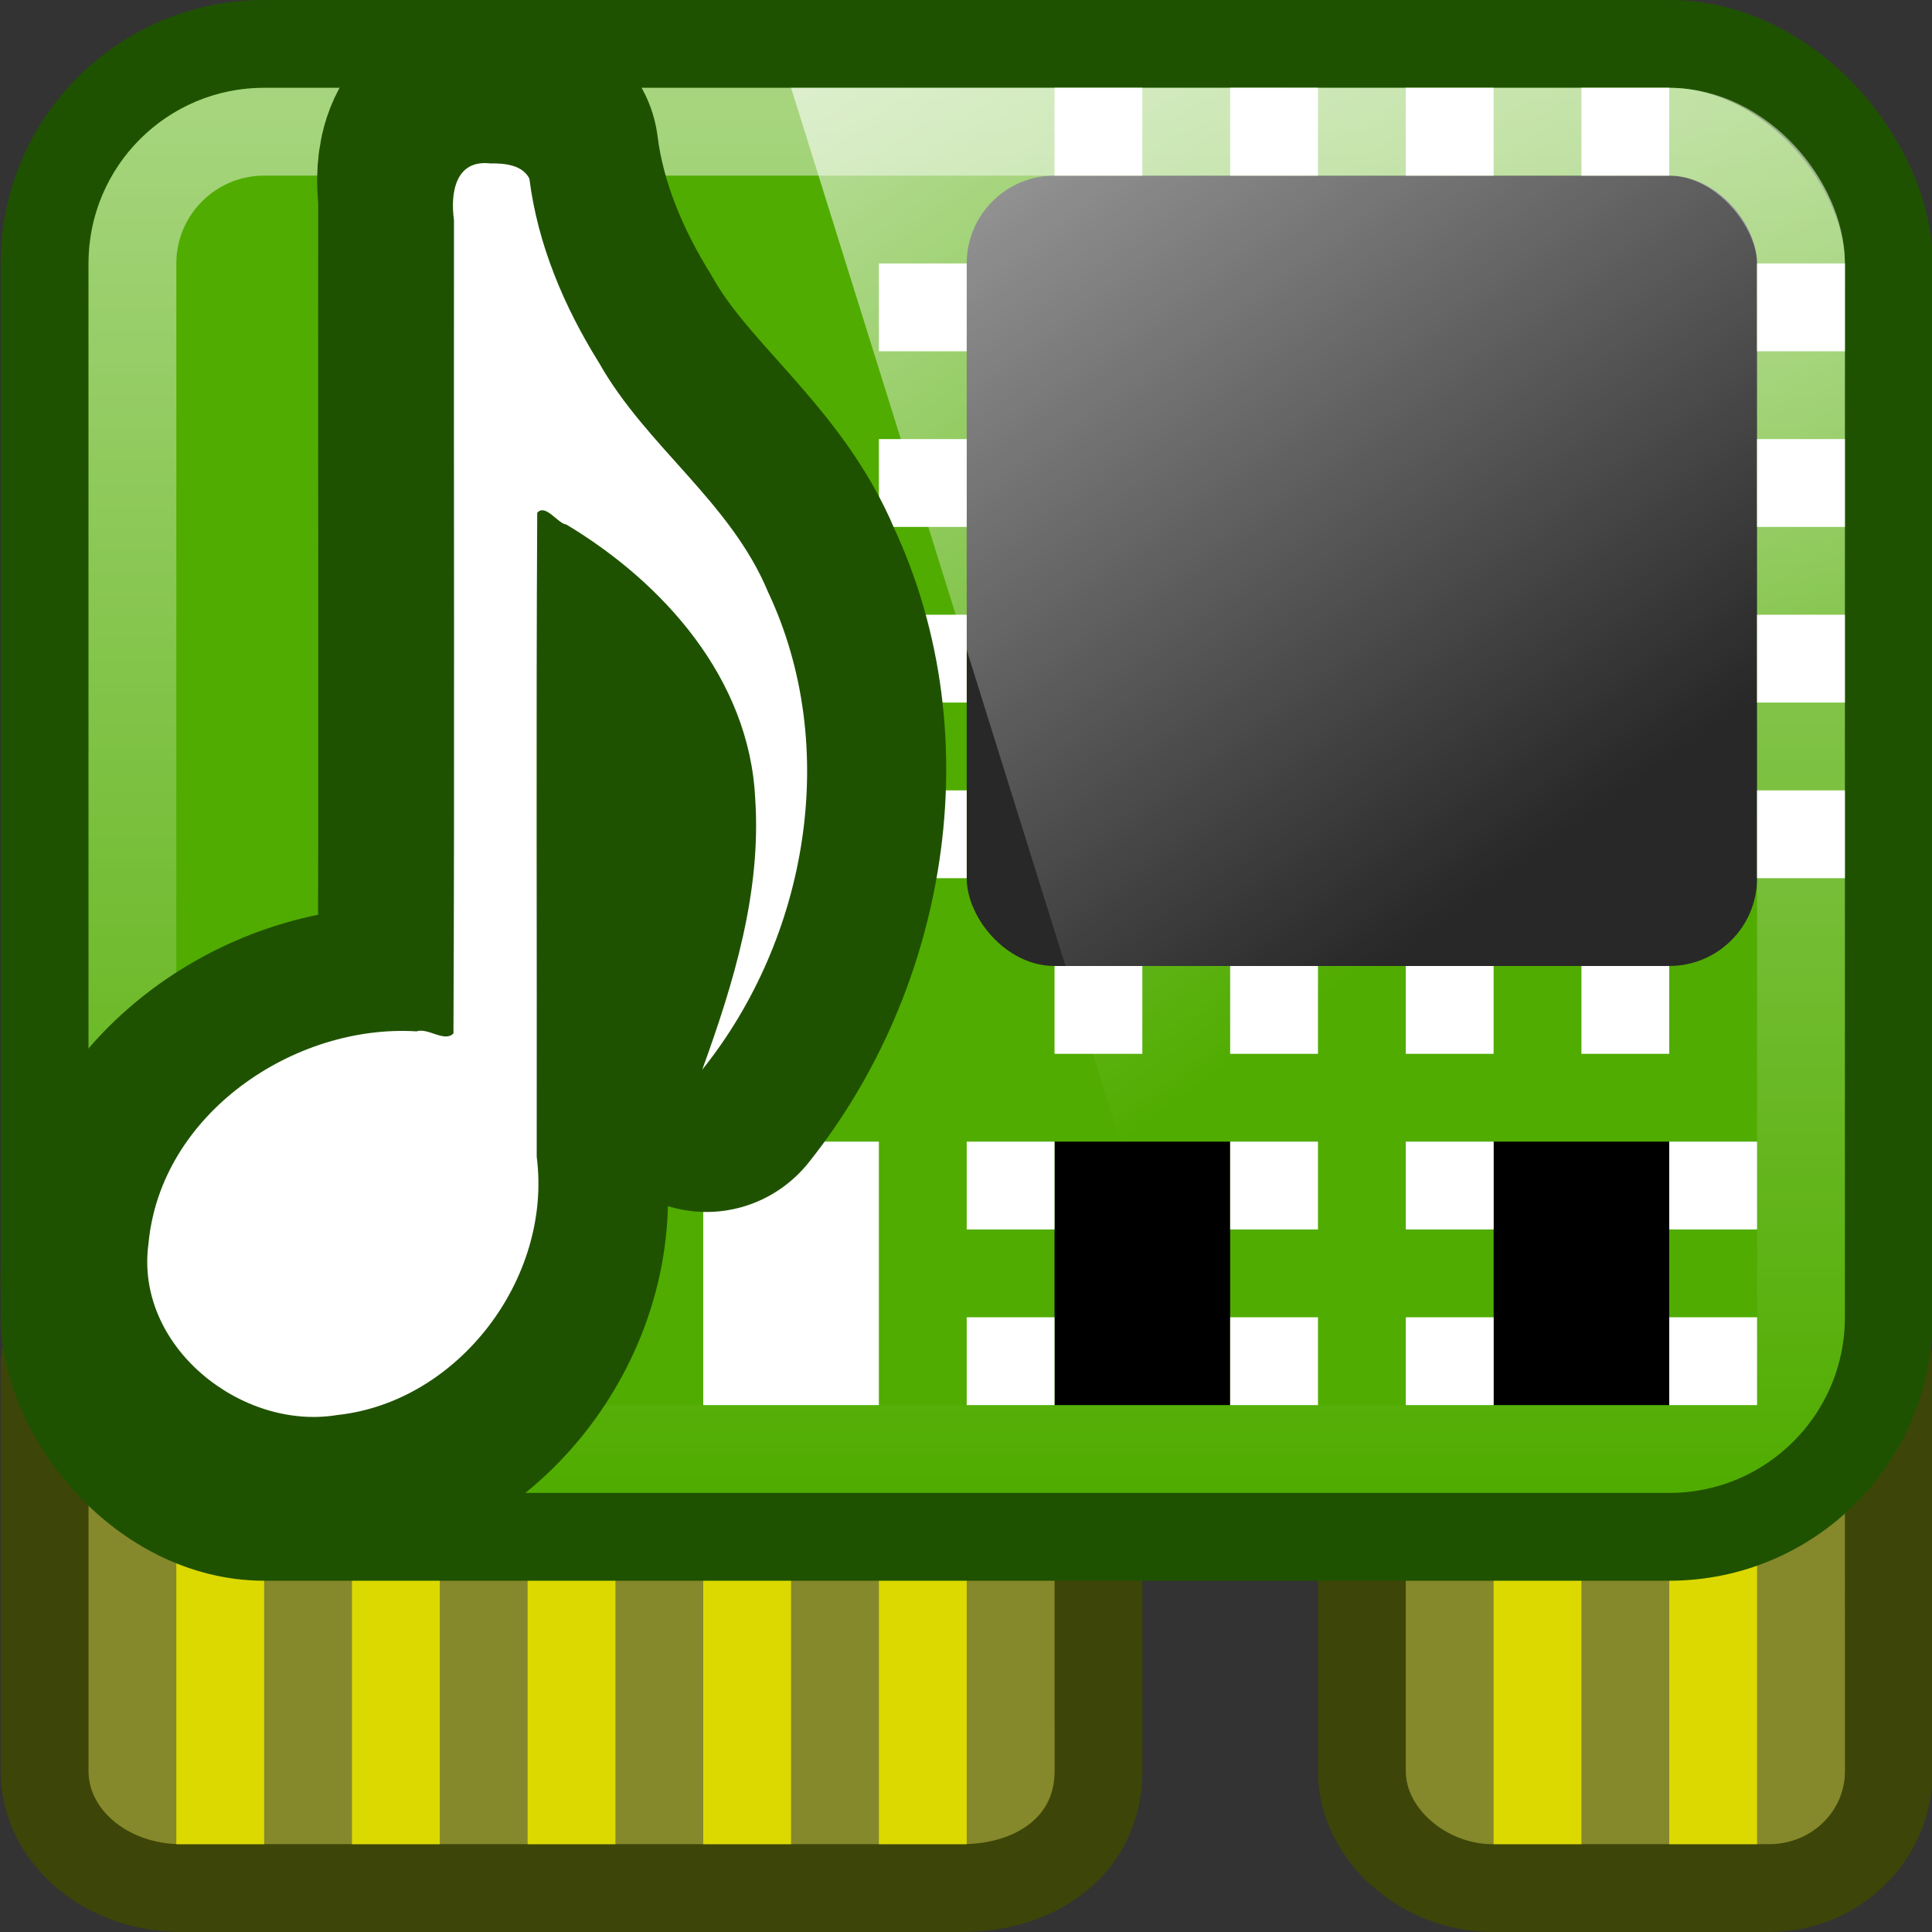 <?xml version="1.0" encoding="UTF-8" standalone="no"?>
<!-- Created with Inkscape (http://www.inkscape.org/) -->

<svg xmlns:dc="http://purl.org/dc/elements/1.1/" xmlns:cc="http://creativecommons.org/ns#" xmlns:rdf="http://www.w3.org/1999/02/22-rdf-syntax-ns#" xmlns:svg="http://www.w3.org/2000/svg" xmlns="http://www.w3.org/2000/svg" xmlns:xlink="http://www.w3.org/1999/xlink" xmlns:sodipodi="http://sodipodi.sourceforge.net/DTD/sodipodi-0.dtd" xmlns:inkscape="http://www.inkscape.org/namespaces/inkscape" width="22" height="22" id="svg3437" version="1.1" inkscape:version="0.48.4 r9939" sodipodi:docname="audio-card22.svg">
  <rect width="100%" height="100%" fill="#333333" stroke="none"/>
  <defs id="defs3439">
    <linearGradient id="linearGradient4695">
      <stop style="stop-color:white;stop-opacity:0.5;" offset="0" id="stop4697" />
      <stop style="stop-color:white;stop-opacity:0;" offset="1" id="stop4699" />
    </linearGradient>
    <linearGradient inkscape:collect="always" xlink:href="#linearGradient4594-3" id="linearGradient5698" gradientUnits="userSpaceOnUse" gradientTransform="matrix(0.516,0,0,0.493,-0.131,1028.403)" x1="8.211" y1="-5.714" x2="31.743" y2="25.487" />
    <linearGradient gradientUnits="userSpaceOnUse" id="linearGradient4594-3" x1="8.211" x2="31.743" y1="-5.714" y2="25.487">
      <stop offset="0" stop-color="#fff" id="stop37-5-1-3" />
      <stop offset="1" stop-color="#fff" stop-opacity="0" id="stop39-0" />
    </linearGradient>
    <linearGradient inkscape:collect="always" xlink:href="#linearGradient4695" id="linearGradient4701" x1="12" y1="1030.362" x2="12" y2="1046.362" gradientUnits="userSpaceOnUse" gradientTransform="translate(-0.992,1)" />
    <radialGradient gradientUnits="userSpaceOnUse" gradientTransform="matrix(1,0,0,1.5,-5,-12.75)" r="1" fy="29.5" fx="26" cy="29.5" cx="26" id="radialGradient4328" xlink:href="#linearGradient4322" inkscape:collect="always" />
    <linearGradient y2="44" x2="20" y1="36" x1="20" gradientTransform="matrix(0.667,0,0,1,1.333,0)" gradientUnits="userSpaceOnUse" id="linearGradient4134" xlink:href="#linearGradient3923" inkscape:collect="always" />
    <linearGradient y2="44" x2="20" y1="36" x1="20" gradientTransform="matrix(0.667,0,0,1,3.333,0)" gradientUnits="userSpaceOnUse" id="linearGradient4026" xlink:href="#linearGradient3923" inkscape:collect="always" />
    <linearGradient y2="36" x2="10" y1="43" x1="10" gradientTransform="matrix(-1,0,0,1,48,0)" gradientUnits="userSpaceOnUse" id="linearGradient3872" xlink:href="#linearGradient3892" inkscape:collect="always" />
    <linearGradient y2="44" x2="-9" y1="36" x1="-9" gradientTransform="scale(-1,1)" gradientUnits="userSpaceOnUse" id="linearGradient3870" xlink:href="#linearGradient3886" inkscape:collect="always" />
    <linearGradient y2="3" x2="10" y1="43" x1="10" gradientTransform="matrix(-1,0,0,1,48,0)" gradientUnits="userSpaceOnUse" id="linearGradient3865" xlink:href="#linearGradient3791" inkscape:collect="always" />
    <linearGradient gradientTransform="scale(-1,1)" y2="44" x2="-9" y1="4" x1="-9" gradientUnits="userSpaceOnUse" id="linearGradient3863" xlink:href="#linearGradient3783" inkscape:collect="always" />
    <linearGradient y2="25.487" x2="31.743" y1="-5.714" x1="8.211" gradientTransform="matrix(0.988,0,0,0.986,3.483,-1.918)" gradientUnits="userSpaceOnUse" id="linearGradient3952" xlink:href="#linearGradient4594-3-2" inkscape:collect="always" />
    <radialGradient r="117.143" fy="486.648" fx="605.714" cy="486.648" cx="605.714" gradientTransform="matrix(-0.062,0,0,0.029,46.532,28.953)" gradientUnits="userSpaceOnUse" id="radialGradient3583" xlink:href="#linearGradient5060-29" inkscape:collect="always" />
    <linearGradient y2="609.505" x2="302.857" y1="366.648" x1="302.857" gradientTransform="matrix(0.062,0,0,0.029,1.624,28.953)" gradientUnits="userSpaceOnUse" id="linearGradient3581" xlink:href="#linearGradient5048-8" inkscape:collect="always" />
    <radialGradient r="117.143" fy="486.648" fx="605.714" cy="486.648" cx="605.714" gradientTransform="matrix(0.062,0,0,0.029,1.637,28.953)" gradientUnits="userSpaceOnUse" id="radialGradient3579" xlink:href="#linearGradient5060-29" inkscape:collect="always" />
    <linearGradient y2="23.579" x2="13.84" y1="3.293" x1="13.84" gradientTransform="matrix(0.999,0,0,1.035,-0.829,0.591)" gradientUnits="userSpaceOnUse" id="linearGradient3425" xlink:href="#linearGradient4050-7" inkscape:collect="always" />
    <linearGradient gradientUnits="userSpaceOnUse" id="linearGradient4594-3-2" x1="8.211" x2="31.743" y1="-5.714" y2="25.487">
      <stop offset="0" stop-color="#fff" id="stop37-5-1-3-9" />
      <stop offset="1" stop-color="#fff" stop-opacity="0" id="stop39-0-8" />
    </linearGradient>
    <linearGradient id="linearGradient4050-7">
      <stop style="stop-color:white;stop-opacity:0.502;" offset="0" id="stop4052-6" />
      <stop style="stop-color:#ffffff;stop-opacity:0;" offset="1" id="stop4054-0" />
    </linearGradient>
    <linearGradient id="linearGradient5060-29">
      <stop id="stop5062-9" style="stop-color:#000000;stop-opacity:1" offset="0" />
      <stop id="stop5064-08" style="stop-color:#000000;stop-opacity:0" offset="1" />
    </linearGradient>
    <linearGradient id="linearGradient5048-8">
      <stop id="stop5050-4" style="stop-color:#000000;stop-opacity:0" offset="0" />
      <stop id="stop5056-7" style="stop-color:#000000;stop-opacity:1" offset="0.5" />
      <stop id="stop5052-0-1" style="stop-color:#000000;stop-opacity:0" offset="1" />
    </linearGradient>
    <linearGradient id="linearGradient3783">
      <stop style="stop-color:#50891f;stop-opacity:1;" offset="0" id="stop3858" />
      <stop id="stop3787" offset="1" style="stop-color:#a4cc55;stop-opacity:1;" />
    </linearGradient>
    <linearGradient id="linearGradient3791">
      <stop id="stop3793" offset="0" style="stop-color:#1f5200;stop-opacity:1" />
      <stop id="stop3795" offset="1" style="stop-color:#1f5200;stop-opacity:1" />
    </linearGradient>
    <linearGradient id="linearGradient3886">
      <stop id="stop3888" offset="0" style="stop-color:#999c31;stop-opacity:1;" />
      <stop style="stop-color:#c3c66a;stop-opacity:1;" offset="1" id="stop3890" />
    </linearGradient>
    <linearGradient id="linearGradient3892">
      <stop style="stop-color:#3e4508;stop-opacity:0.862" offset="0" id="stop3894" />
      <stop style="stop-color:#3a4100;stop-opacity:1" offset="1" id="stop3896" />
    </linearGradient>
    <linearGradient id="linearGradient3923">
      <stop id="stop3925" offset="0" style="stop-color:#edf112;stop-opacity:1;" />
      <stop id="stop3927" offset="1" style="stop-color:#ecef26;stop-opacity:0;" />
    </linearGradient>
    <linearGradient id="linearGradient4322">
      <stop id="stop4324" offset="0" style="stop-color:gray;stop-opacity:1;" />
      <stop id="stop4326" offset="1" style="stop-color:white;stop-opacity:1;" />
    </linearGradient>
    <linearGradient inkscape:collect="always" xlink:href="#linearGradient3886" id="linearGradient3303" gradientUnits="userSpaceOnUse" gradientTransform="scale(-1,1)" x1="-9" y1="36" x2="-9" y2="44" />
    <linearGradient inkscape:collect="always" xlink:href="#linearGradient3892" id="linearGradient3305" gradientUnits="userSpaceOnUse" gradientTransform="matrix(-1,0,0,1,48,0)" x1="10" y1="43" x2="10" y2="36" />
    <linearGradient inkscape:collect="always" xlink:href="#linearGradient4594-3-2" id="linearGradient3309" gradientUnits="userSpaceOnUse" gradientTransform="matrix(0.988,0,0,0.986,33.358,1024.444)" x1="8.211" y1="-5.714" x2="31.743" y2="25.487" />
    <linearGradient inkscape:collect="always" xlink:href="#linearGradient4050-7" id="linearGradient3328" gradientUnits="userSpaceOnUse" gradientTransform="matrix(0.999,0,0,1.035,29.046,1026.953)" x1="13.84" y1="3.293" x2="13.84" y2="23.579" />
    <radialGradient inkscape:collect="always" xlink:href="#linearGradient4322" id="radialGradient3343" gradientUnits="userSpaceOnUse" gradientTransform="matrix(1,0,0,1.5,24.875,1013.612)" cx="26" cy="29.5" fx="26" fy="29.5" r="1" />
    <linearGradient inkscape:collect="always" xlink:href="#linearGradient3783" id="linearGradient3399" gradientUnits="userSpaceOnUse" gradientTransform="matrix(-1,0,0,1,29.875,1026.362)" x1="-9" y1="4" x2="-9" y2="44" />
    <linearGradient inkscape:collect="always" xlink:href="#linearGradient3791" id="linearGradient3401" gradientUnits="userSpaceOnUse" gradientTransform="matrix(-1,0,0,1,77.875,1026.362)" x1="10" y1="43" x2="10" y2="3" />
    <linearGradient inkscape:collect="always" xlink:href="#linearGradient3923" id="linearGradient3404" gradientUnits="userSpaceOnUse" gradientTransform="matrix(0.667,0,0,1,33.208,1026.362)" x1="20" y1="36" x2="20" y2="44" />
    <linearGradient inkscape:collect="always" xlink:href="#linearGradient3886" id="linearGradient3407" gradientUnits="userSpaceOnUse" gradientTransform="matrix(-1,0,0,1,29.875,1026.362)" x1="-9" y1="36" x2="-9" y2="44" />
    <linearGradient inkscape:collect="always" xlink:href="#linearGradient3892" id="linearGradient3409" gradientUnits="userSpaceOnUse" gradientTransform="matrix(-1,0,0,1,77.875,1026.362)" x1="10" y1="43" x2="10" y2="36" />
    <linearGradient inkscape:collect="always" xlink:href="#linearGradient3923" id="linearGradient3412" gradientUnits="userSpaceOnUse" gradientTransform="matrix(0.667,0,0,1,31.208,1026.362)" x1="20" y1="36" x2="20" y2="44" />
    <linearGradient inkscape:collect="always" xlink:href="#linearGradient3886" id="linearGradient3415" gradientUnits="userSpaceOnUse" gradientTransform="matrix(-1,0,0,1,29.875,1026.362)" x1="-9" y1="36" x2="-9" y2="44" />
    <linearGradient inkscape:collect="always" xlink:href="#linearGradient3892" id="linearGradient3417" gradientUnits="userSpaceOnUse" gradientTransform="matrix(-1,0,0,1,77.875,1026.362)" x1="10" y1="43" x2="10" y2="36" />
  </defs>
  <sodipodi:namedview id="base" pagecolor="#ffffff" bordercolor="#666666" borderopacity="1.0" inkscape:pageopacity="0.0" inkscape:pageshadow="2" inkscape:zoom="11.313708" inkscape:cx="26.14108" inkscape:cy="11.146133" inkscape:document-units="px" inkscape:current-layer="capa1" showgrid="true" inkscape:window-width="1280" inkscape:window-height="949" inkscape:window-x="0" inkscape:window-y="0" inkscape:window-maximized="1" inkscape:snap-bbox="true">
    <inkscape:grid type="xygrid" id="grid3445" empspacing="5" visible="true" enabled="true" snapvisiblegridlinesonly="true" />
  </sodipodi:namedview>
  <g inkscape:label="Capa 1" inkscape:groupmode="layer" id="capa1" transform="translate(0,-1030.362)">
    <path style="color:black;fill:#85882b;fill-opacity:1;fill-rule:nonzero;stroke:#3e4508;stroke-width:1;stroke-linecap:round;stroke-linejoin:round;stroke-miterlimit:4;stroke-opacity:1;stroke-dasharray:none;stroke-dashoffset:0;marker:none;visibility:visible;display:inline;overflow:visible;enable-background:accumulate" d="m 12.508,1045.862 -12,0 0,4.667 c 0,0.739 0.693,1.333 1.556,1.333 l 8.889,0 c 0.862,0 1.556,-0.5 1.556,-1.333 z" id="path3868" inkscape:connector-curvature="0" sodipodi:nodetypes="ccssssc" />
    <path sodipodi:nodetypes="ccssssc" inkscape:connector-curvature="0" id="path4001" d="m 21.508,1045.862 -6,0 0,4.667 c 0,0.739 0.726,1.333 1.482,1.333 l 3.155,0 c 0.756,0 1.364,-0.594 1.364,-1.333 z" style="color:black;fill:#85882b;fill-opacity:1;fill-rule:nonzero;stroke:#3e4508;stroke-width:1;stroke-linecap:round;stroke-linejoin:round;stroke-miterlimit:4;stroke-opacity:1;stroke-dasharray:none;stroke-dashoffset:0;marker:none;visibility:visible;display:inline;overflow:visible;enable-background:accumulate" />
    <path style="color:black;fill:#dcd900;fill-opacity:1;fill-rule:nonzero;stroke:none;stroke-width:1;marker:none;visibility:visible;display:inline;overflow:visible;enable-background:accumulate" d="m 17.008,1047.362 0,4 1,0 0,-4 -1,0 z m 2,0 0,4 1,0 0,-4 -1,0 z" id="path4626" inkscape:connector-curvature="0" />
    <path style="color:black;fill:#dcd900;fill-opacity:1;fill-rule:nonzero;stroke:none;stroke-width:1;marker:none;visibility:visible;display:inline;overflow:visible;enable-background:accumulate" d="m 2.008,1047.362 0,4 1,0 0,-4 -1,0 z m 2,0 0,4 1,0 0,-4 -1,0 z m 2,0 0,4 1,0 0,-4 -1,0 z m 2,0 0,4 1,0 0,-4 -1,0 z m 2,0 0,4 1,0 0,-4 -1,0 z" id="path4640" inkscape:connector-curvature="0" />
    <rect ry="2.5" y="1030.862" x="0.508" height="17" width="21" id="rect4644" style="color:black;fill:#50ac00;fill-opacity:1;fill-rule:nonzero;stroke:#1f5200;stroke-width:1;stroke-linecap:round;stroke-linejoin:round;stroke-miterlimit:4;stroke-opacity:1;stroke-dasharray:none;stroke-dashoffset:0;marker:none;visibility:visible;display:inline;overflow:visible;enable-background:accumulate" rx="2.5" />
    <rect style="color:black;fill:#282828;fill-opacity:1;fill-rule:nonzero;stroke:none;stroke-width:1;marker:none;visibility:visible;display:inline;overflow:visible;enable-background:accumulate" id="rect4030" width="9" height="9" x="11.008" y="1032.362" ry="1" rx="1" />
    <path style="color:black;fill:white;fill-opacity:1;fill-rule:nonzero;stroke:none;stroke-width:1;marker:none;visibility:visible;display:inline;overflow:visible;enable-background:accumulate" d="m 20.008,1033.362 0,1 1,0 0,-1 -1,0 z m 0,2 0,1 1,0 0,-1 -1,0 z m 0,2 0,1 1,0 0,-1 -1,0 z m 0,2 0,1 1,0 0,-1 -1,0 z" id="rect4034" inkscape:connector-curvature="0" />
    <g id="g4617" transform="translate(-0.992,1)">
      <rect style="color:black;fill:black;fill-opacity:1;fill-rule:nonzero;stroke:none;stroke-width:1;marker:none;visibility:visible;display:inline;overflow:visible;enable-background:accumulate" id="rect4660" width="2" height="3" x="13" y="1042.362" />
      <path inkscape:connector-curvature="0" id="path4452" d="m 12,1042.362 0,1 1,0 0,-1 -1,0 z" style="color:black;fill:white;fill-opacity:1;fill-rule:nonzero;stroke:none;stroke-width:1;marker:none;visibility:visible;display:inline;overflow:visible;enable-background:accumulate" />
      <path style="color:black;fill:white;fill-opacity:1;fill-rule:nonzero;stroke:none;stroke-width:1;marker:none;visibility:visible;display:inline;overflow:visible;enable-background:accumulate" d="m 12,1044.362 0,1 1,0 0,-1 -1,0 z" id="path4456" inkscape:connector-curvature="0" />
      <path style="color:black;fill:white;fill-opacity:1;fill-rule:nonzero;stroke:none;stroke-width:1;marker:none;visibility:visible;display:inline;overflow:visible;enable-background:accumulate" d="m 15,1042.362 0,1 1,0 0,-1 -1,0 z" id="path4458" inkscape:connector-curvature="0" />
      <path inkscape:connector-curvature="0" id="path4460" d="m 15,1044.362 0,1 1,0 0,-1 -1,0 z" style="color:black;fill:white;fill-opacity:1;fill-rule:nonzero;stroke:none;stroke-width:1;marker:none;visibility:visible;display:inline;overflow:visible;enable-background:accumulate" />
    </g>
    <g transform="translate(5.008,1)" id="g4541">
      <rect y="1042.362" x="12" height="3" width="2" id="rect4543" style="color:black;fill:black;fill-opacity:1;fill-rule:nonzero;stroke:none;stroke-width:1;marker:none;visibility:visible;display:inline;overflow:visible;enable-background:accumulate" />
      <path style="color:black;fill:white;fill-opacity:1;fill-rule:nonzero;stroke:none;stroke-width:1;marker:none;visibility:visible;display:inline;overflow:visible;enable-background:accumulate" d="m 11,1042.362 0,1 1,0 0,-1 -1,0 z" id="path4545" inkscape:connector-curvature="0" />
      <path inkscape:connector-curvature="0" id="path4547" d="m 11,1044.362 0,1 1,0 0,-1 -1,0 z" style="color:black;fill:white;fill-opacity:1;fill-rule:nonzero;stroke:none;stroke-width:1;marker:none;visibility:visible;display:inline;overflow:visible;enable-background:accumulate" />
      <path inkscape:connector-curvature="0" id="path4549" d="m 14,1042.362 0,1 1,0 0,-1 -1,0 z" style="color:black;fill:white;fill-opacity:1;fill-rule:nonzero;stroke:none;stroke-width:1;marker:none;visibility:visible;display:inline;overflow:visible;enable-background:accumulate" />
      <path style="color:black;fill:white;fill-opacity:1;fill-rule:nonzero;stroke:none;stroke-width:1;marker:none;visibility:visible;display:inline;overflow:visible;enable-background:accumulate" d="m 14,1044.362 0,1 1,0 0,-1 -1,0 z" id="path4551" inkscape:connector-curvature="0" />
    </g>
    <path style="color:black;fill:white;fill-opacity:1;fill-rule:nonzero;stroke:none;stroke-width:1;marker:none;visibility:visible;display:inline;overflow:visible;enable-background:accumulate" d="m 10.008,1033.362 0,1 1,0 0,-1 -1,0 z m 0,2 0,1 1,0 0,-1 -1,0 z m 0,2 0,1 1,0 0,-1 -1,0 z m 0,2 0,1 1,0 0,-1 -1,0 z" id="rect4559" inkscape:connector-curvature="0" />
    <path style="color:black;fill:white;fill-opacity:1;fill-rule:nonzero;stroke:none;stroke-width:1;marker:none;visibility:visible;display:inline;overflow:visible;enable-background:accumulate" d="m 12.008,1041.362 0,1 1,0 0,-1 -1,0 z m 2,0 0,1 1,0 0,-1 -1,0 z m 2,0 0,1 1,0 0,-1 -1,0 z m 2,0 0,1 1,0 0,-1 -1,0 z" id="rect4567" inkscape:connector-curvature="0" />
    <path style="color:black;fill:white;fill-opacity:1;fill-rule:nonzero;stroke:none;stroke-width:1;marker:none;visibility:visible;display:inline;overflow:visible;enable-background:accumulate" d="m 12.008,1031.362 0,1 1,0 0,-1 -1,0 z m 2,0 0,1 1,0 0,-1 -1,0 z m 2,0 0,1 1,0 0,-1 -1,0 z m 2,0 0,1 1,0 0,-1 -1,0 z" id="rect4575" inkscape:connector-curvature="0" />
    <path inkscape:connector-curvature="0" id="path4615" d="m 8.008,1043.362 0,3 2,0 0,-3 -2,0 z" style="color:black;fill:white;fill-opacity:1;fill-rule:nonzero;stroke:none;stroke-width:1;marker:none;visibility:visible;display:inline;overflow:visible;enable-background:accumulate" />
    <rect style="color:black;fill:none;stroke:url(#linearGradient4701);stroke-width:1;stroke-miterlimit:4;stroke-opacity:1;stroke-dasharray:none;marker:none;visibility:visible;display:inline;overflow:visible;enable-background:accumulate" id="rect4642" width="19" height="15" x="1.508" y="1031.862" ry="1.5" rx="1.5" />
    <path style="opacity:0.99;fill:url(#linearGradient5698)" inkscape:connector-curvature="0" d="m 9.008,1031.362 10,0 c 1,0 2,1 2,2 l 0,14 -7,0 z" id="path57-5-0" sodipodi:nodetypes="cssccc" />
    <g id="g3423" transform="matrix(0.535,0,0,0.54,1.142,476.062)">
      <path inkscape:connector-curvature="0" d="m 8.252,1029.372 c -0.795,-0.104 -0.905,0.647 -0.822,1.244 -0.008,5.944 0.015,11.893 -0.011,17.834 -0.194,0.204 -0.567,-0.132 -0.814,-0.044 -2.694,-0.166 -5.637,1.804 -5.907,4.646 -0.317,2.26 2.051,4.119 4.163,3.768 2.661,-0.285 4.74,-2.992 4.393,-5.665 0.008,-4.706 -0.015,-9.418 0.011,-14.121 0.181,-0.209 0.452,0.236 0.643,0.258 2.14,1.277 4.033,3.382 4.161,6.003 0.141,2.049 -0.475,4.053 -1.167,5.952 2.319,-2.878 3.062,-7.078 1.45,-10.478 -0.824,-1.974 -2.684,-3.19 -3.724,-5.023 -0.768,-1.225 -1.353,-2.593 -1.536,-4.039 -0.151,-0.302 -0.547,-0.338 -0.841,-0.335 z" id="path4005" style="fill:#1f5200;fill-opacity:1;stroke:#1f5200;stroke-width:5.583;stroke-linecap:round;stroke-linejoin:round;stroke-miterlimit:4;stroke-opacity:1;stroke-dasharray:none" />
      <path style="fill:white;fill-opacity:1;stroke:none" id="path61" d="m 8.322,1029.93 c -0.767,-0.1 -0.874,0.622 -0.794,1.196 -0.007,5.715 0.015,11.435 -0.011,17.147 -0.187,0.197 -0.547,-0.127 -0.786,-0.043 -2.601,-0.159 -5.444,1.734 -5.704,4.467 -0.306,2.173 1.98,3.961 4.02,3.623 2.57,-0.274 4.577,-2.877 4.242,-5.447 0.007,-4.525 -0.015,-9.056 0.011,-13.578 0.175,-0.201 0.436,0.227 0.621,0.248 2.066,1.228 3.894,3.252 4.018,5.772 0.136,1.97 -0.458,3.897 -1.127,5.723 2.24,-2.768 2.957,-6.805 1.4,-10.075 -0.796,-1.898 -2.591,-3.067 -3.596,-4.83 -0.742,-1.178 -1.306,-2.493 -1.483,-3.884 -0.145,-0.29 -0.528,-0.325 -0.812,-0.322 z" inkscape:connector-curvature="0" />
    </g>
  </g>
</svg>
